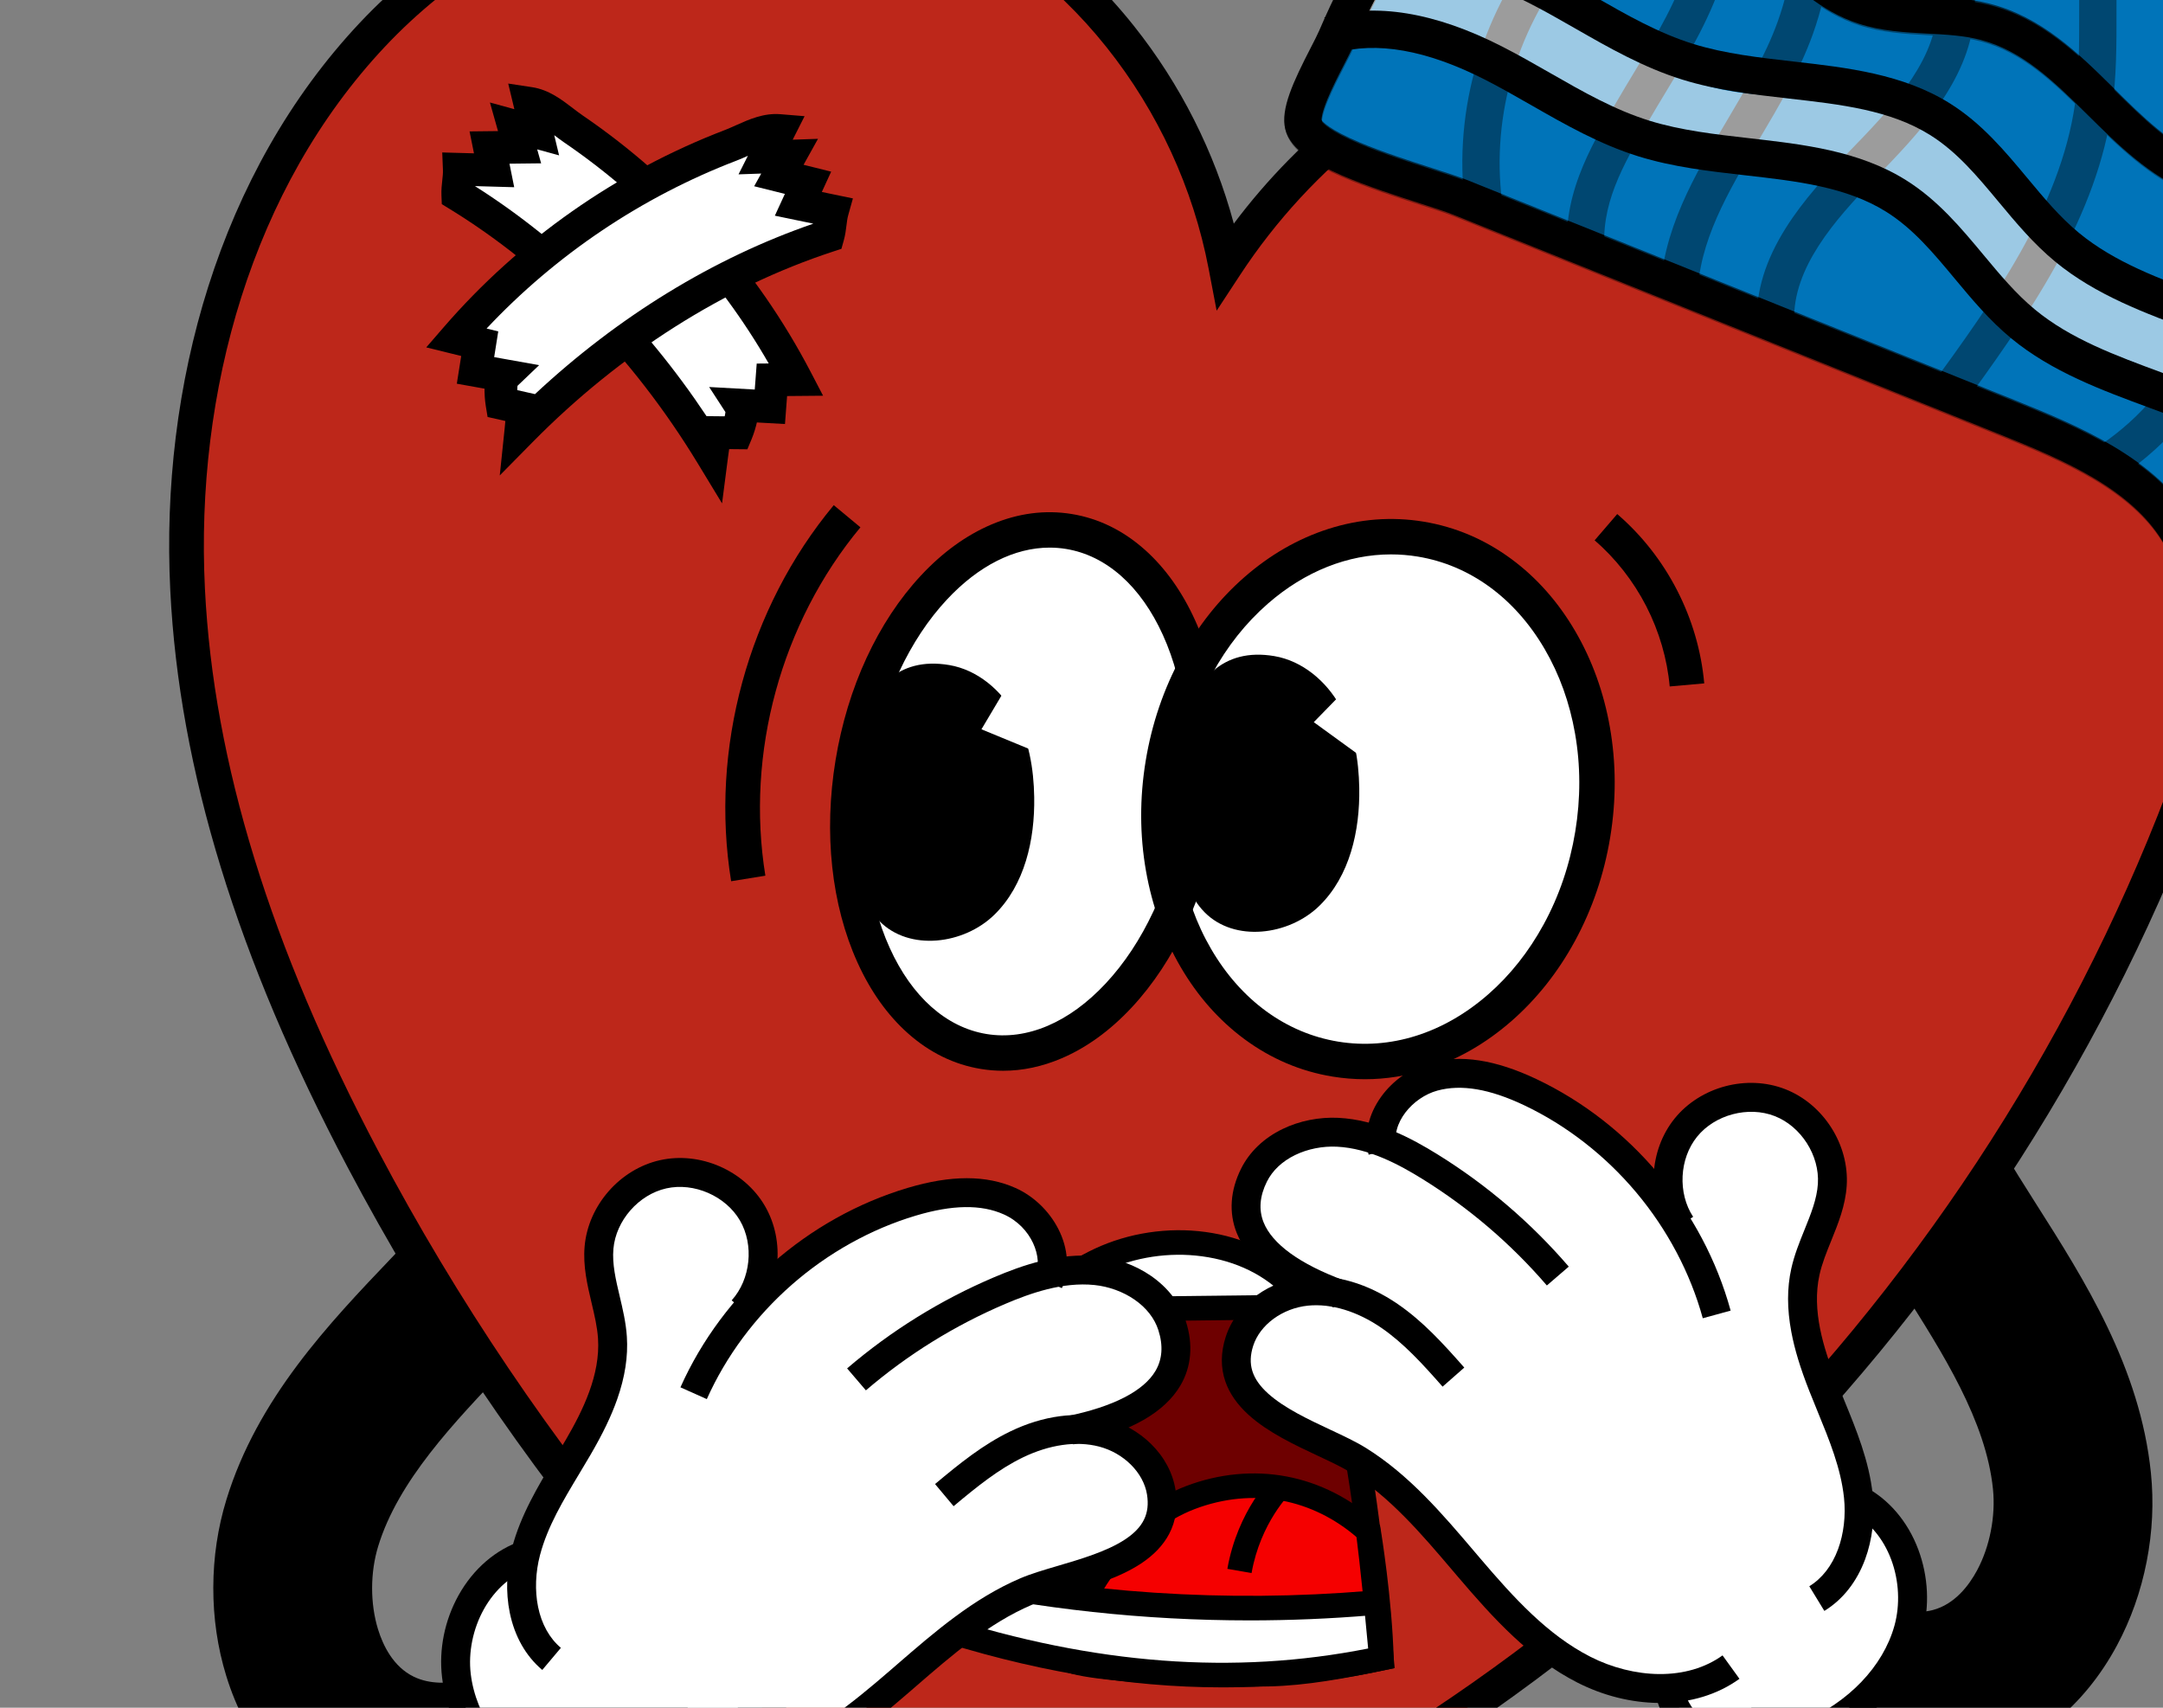 <?xml version="1.0" encoding="UTF-8"?><svg id="Layer_2" xmlns="http://www.w3.org/2000/svg" xmlns:xlink="http://www.w3.org/1999/xlink" viewBox="0 0 3817.67 3013.95"><rect x="0" y="0" width="3817.67" height="3013.95" fill="#808080" stroke="none"/><defs><style>.cls-1{fill:none;}.cls-2{fill:#bd271a;}.cls-3{fill:#6e0000;}.cls-4{fill:#f50000;}.cls-5{fill:#fff;}.cls-6{fill:#0074b9;}.cls-7{opacity:.39;}.cls-8{clip-path:url(#clippath);}</style><clipPath id="clippath"><rect class="cls-1" width="3817.67" height="3013.95"/></clipPath></defs><g id="Layer_1-2"><g class="cls-8"><path d="M3385.1,3125.09c-55.32,0-111.72-11.62-166.77-34.66-74.72-31.27-143.07-81.71-197.66-145.87-96.1-112.95-142.58-247.91-183.59-366.98-25.2-73.17,13.69-152.91,86.85-178.11,73.17-25.2,152.91,13.69,178.11,86.85,34.54,100.29,70.26,204,132.07,276.64,25.8,30.32,58.62,54.81,92.41,68.95,21.3,8.92,53.27,17.84,84.57,9.71,39.1-10.15,64.22-43.71,78.4-70.07,22.51-41.83,33-95.57,28.06-143.74-12.3-119.94-88.11-239.12-161.42-354.39-44.7-70.28-87.78-139.64-123.41-215.36-43.95-93.39-68.49-180.53-75.04-266.39-5.88-77.16,51.9-144.48,129.06-150.36,77.15-5.88,144.48,51.9,150.36,129.06,3.91,51.28,19.99,106.35,49.17,168.37,28.64,60.86,66.63,121.9,106.3,184.28,86.56,136.09,184.67,290.35,203.73,476.19,5.3,51.65,2.8,104.37-7.43,156.69-10.31,52.76-28.02,102.7-52.62,148.43-57.43,106.73-147.9,180.78-254.75,208.53-31.42,8.16-63.73,12.22-96.42,12.22Z"/><path d="M780.59,3250.07c-60.74,0-119.02-12.91-171.87-38.4-99.43-47.96-173.81-138.17-209.43-254.01-15.26-49.63-22.94-102.06-22.81-155.82.12-53.31,7.9-105.51,23.13-155.15,54.77-178.6,180.96-310.88,292.29-427.59,51.03-53.49,100.14-106,140.05-160.14,40.66-55.17,67.13-106.07,80.92-155.62,20.75-74.55,98-118.17,172.55-97.42,74.55,20.75,118.17,98,97.42,172.55-23.09,82.96-64.08,163.67-125.32,246.76-49.65,67.36-105.37,127.04-162.86,187.31-94.29,98.84-191.79,201.05-227.14,316.32-14.2,46.3-14.34,101.04-.38,146.45,8.8,28.62,26.92,66.41,63.31,83.96,29.12,14.05,62.21,11.5,84.84,6.89,35.89-7.31,72.84-24.97,104.04-49.71,74.73-59.26,129.9-154.07,183.25-245.75,38.92-66.88,124.7-89.55,191.58-50.63,66.88,38.92,89.55,124.7,50.63,191.58-63.34,108.85-135.14,232.22-251.34,324.37-66,52.34-142.84,88.55-222.21,104.73-30.58,6.23-60.92,9.33-90.67,9.33Z"/><path class="cls-2" d="M2163.23,468.37c-56.03-293.41-260.13-561.71-540.16-665.68-331.25-122.99-724.24,1.47-966.2,258.97-241.96,257.5-343.33,625.92-325.76,978.83,17.58,352.91,144.33,692.58,309.34,1005.02,280.73,531.54,677.04,1001.66,1153.44,1368.25,940.09-317.44,1705.75-1078.23,2059.19-2005.39,119.59-313.7,188.29-678.98,31.35-975.77-100.11-189.31-283.43-326.58-485.24-398.25-454.43-161.39-971.38,30.86-1235.97,434.02Z"/><path d="M1788.2,3447.98l-12.96-9.97c-238.82-183.77-459.14-394.66-654.83-626.79-195.69-232.14-366.28-484.95-507.01-751.41-194.77-368.78-297.11-701.7-312.85-1017.79-4.52-90.68-1.27-181.81,9.65-270.86,11.19-91.29,30.47-180.49,57.3-265.1,27.83-87.77,63.93-171.06,107.31-247.54,45.36-79.98,99.11-153.26,159.77-217.8,61.96-65.94,133.6-123.68,212.94-171.63,78.91-47.69,163.25-84.38,250.67-109.04,89.48-25.24,179.9-37.21,268.76-35.58,93.09,1.71,182.85,18.38,266.78,49.54,140.36,52.12,267.39,145.97,367.36,271.42,82.21,103.17,142.54,222.75,176.57,349.2,59.2-78.89,128.81-149.66,207.63-210.99,95.28-74.15,201.08-132.28,314.45-172.79,114.31-40.84,232.54-62.39,351.42-64.05,123.18-1.72,243.72,18.04,358.29,58.73,107.22,38.08,204.67,91.9,289.64,159.96,90.61,72.58,162.07,157.64,212.4,252.82,135.64,256.5,125.61,593.27-29.81,1000.97-88.35,231.75-203.31,455.75-341.69,665.78-137.16,208.16-297,402.13-475.09,576.52-179.19,175.47-376.41,330.67-586.18,461.28-214.1,133.32-441.22,240.94-675.03,319.9l-15.49,5.23ZM1350.91-214.48c-78.07,0-157.42,11.23-236.11,33.43-82.14,23.17-161.42,57.66-235.63,102.52-74.57,45.06-141.85,99.29-199.99,161.16-57.32,61-108.17,130.34-151.13,206.09-41.28,72.78-75.66,152.13-102.2,235.84-25.69,81.02-44.16,166.5-54.89,254.05-10.49,85.58-13.61,173.18-9.27,260.37,15.29,306.97,115.33,631.54,305.84,992.25,138.69,262.6,306.81,511.75,499.68,740.55,189.33,224.59,402.03,428.98,632.4,607.72,223.89-76.94,441.41-180.71,646.78-308.59,206-128.27,399.69-280.7,575.71-453.06,174.98-171.35,332.04-361.93,466.8-566.46,135.94-206.31,248.85-426.32,335.61-653.91,148.86-390.51,159.93-710.33,32.89-950.57-46.4-87.74-112.53-166.35-196.56-233.66-78.51-62.88-172.52-114.77-271.87-150.06-107.7-38.25-221.07-56.82-336.96-55.2-112.13,1.57-223.72,21.92-331.68,60.49-107.24,38.31-207.32,93.31-297.46,163.45-92.03,71.61-170.77,156.82-234.05,253.24l-41.46,63.17-14.17-74.22c-27.06-141.73-89.29-276.78-179.95-390.55-93.03-116.74-210.87-203.94-340.8-252.18-77.45-28.76-160.42-44.14-246.6-45.72-4.96-.09-9.94-.14-14.91-.14Z"/><path class="cls-6" d="M2426.94-106.12c101.99-161.15,258.4-285.39,411.88-406.45,86.52-68.24,176.55-138.28,285.59-167.73,87.06-23.51,179.64-19.26,270.19-14.8,120.07,5.91,241.66,12.07,356.28,45.75,104.66,30.76,200.68,83.85,285.79,148.18,72.35,54.68,139.71,121.3,165.14,204.59,28.79,94.27-.01,194.09-13.69,291.25-15.59,110.83-11.08,224.07,13.29,333.53,17.13,76.95,44.03,152.29,52.27,230.49,16.48,156.34-47.12,318.33-168.12,428.24-39.61,35.98-95.07,68.3-147.56,51.75-55.29-17.44-76.17-77.61-105.71-124.33-63.34-100.21-185.76-152.38-300.67-198.57-214.6-86.25-429.19-172.51-643.79-258.76-107.3-43.13-214.6-86.25-321.89-129.38-56.6-22.75-262.86-74.38-275.91-127.87-8.49-34.8,43.93-119.86,58.16-153.01,22.54-52.52,47.87-104.07,78.75-152.87Z"/><path class="cls-5" d="M2435.94-62.28c103.61-31.51,216.1,12.44,307.46,67.64,91.36,55.2,177.15,123.87,282.61,149.55,132.78,32.33,287.4-5.94,401.21,65.27,62.73,39.25,99.49,104.52,148.74,157.81,114.65,124.06,291.13,178.43,449.51,249.98,58.86,26.59,118.77,58.43,152.88,110.27,34.11,51.83,32.07,128.83-20.85,164.59-41.89,28.3-102.09,22.18-146.86-2.02-44.77-24.2-77.59-63.21-109.25-101.26-44.11-53.01-88.23-106.02-132.34-159.03-181.96-68.35-390.72-116.17-569.55-191.29-226.97-95.33-453.95-190.66-680.92-285.99-35.32-14.84-72.35-30.94-94.66-60.36-32.34-42.63-41.37-148.92,12.03-165.16Z"/><path class="cls-6" d="M2346.98,66.78c103.61-31.51,216.1,12.44,307.46,67.64,91.36,55.2,177.15,123.87,282.61,149.55,132.78,32.33,287.4-5.94,401.21,65.27,62.73,39.25,99.49,104.52,148.74,157.81,114.65,124.06,291.13,178.43,449.51,249.98,58.86,26.59,118.77,58.43,152.88,110.27,34.11,51.83,32.07,128.83-20.85,164.59-41.89,28.3-102.09,22.18-146.86-2.02-44.77-24.2-77.59-63.21-109.25-101.26-44.11-53.01-88.23-106.02-132.34-159.03-181.96-68.35-390.72-116.17-569.55-191.29-226.97-95.33-453.95-190.66-680.92-285.99-35.32-14.84-72.35-30.94-94.66-60.36-32.34-42.63-41.37-148.92,12.03-165.16Z"/><path d="M3977.62,1096.33c-13.41,0-26.49-1.97-39.12-5.95-55.77-17.59-82.52-65.59-106.11-107.95-5.96-10.71-11.6-20.82-17.52-30.19-25.66-40.59-64.89-76.18-119.95-108.81-50.43-29.88-106.9-53.38-165.17-76.8l-965.68-388.14c-12.06-4.85-32.93-11.58-57.1-19.37-42.1-13.58-94.49-30.47-138.54-49.57-25.43-11.03-45.16-21.5-60.31-32.01-22.32-15.49-35.3-31.74-39.67-49.66-8.62-35.34,14.17-83.76,44.85-143.38,6.16-11.98,11.98-23.29,15.04-30.41,26.19-61.04,52.75-112.56,81.19-157.49,47.31-74.76,110.11-148.26,191.98-224.72,73.55-68.68,155.25-133.12,227.33-189.97,84.36-66.53,179.97-141.94,297.39-173.66,93.02-25.13,192.56-20.23,280.39-15.9,120.38,5.93,244.86,12.05,363.94,47.05,101.24,29.75,200.95,81.4,296.36,153.5,43.31,32.73,77.76,64.27,105.31,96.4,34.37,40.09,58.42,82.09,71.47,124.83,25.15,82.35,10.84,165.64-3,246.19-3.36,19.55-6.83,39.76-9.57,59.26-15.11,107.42-10.8,215.69,12.82,321.79,5.74,25.8,12.82,52.18,19.67,77.7,13.54,50.46,27.53,102.63,33.21,156.49,8.64,81.94-3.33,167.36-34.6,247.01-31.19,79.45-81.03,151.73-144.13,209.04-46.86,42.56-95.47,64.72-140.47,64.72ZM2332.43,211.79c2.06,3.04,13.89,17.04,68.1,39.87,40,16.85,88.04,32.34,126.65,44.79,25.35,8.17,47.24,15.24,61.45,20.94l965.68,388.14c60.73,24.41,119.75,48.99,174.18,81.25,64.23,38.06,110.69,80.68,142.04,130.27,6.9,10.92,13.25,22.31,19.38,33.33,20.17,36.21,37.6,67.49,68.39,77.2,44.41,14,95.58-26.61,115.52-44.72,55.64-50.54,99.6-114.29,127.11-184.37,27.43-69.86,37.94-144.57,30.41-216.05-5.13-48.7-17.85-96.13-31.32-146.33-7.03-26.19-14.29-53.27-20.34-80.45-25.35-113.84-29.97-230.01-13.75-345.27,2.88-20.49,6.44-41.2,9.88-61.23,13.11-76.33,25.5-148.42,4.92-215.81-10.53-34.48-29.66-67.59-58.49-101.21-24.44-28.51-55.52-56.88-95.02-86.73-89.04-67.29-181.64-115.36-275.22-142.86-111.57-32.79-232.08-38.72-348.61-44.46-87.01-4.28-176.99-8.71-259.98,13.7-104.41,28.2-194.39,99.18-273.79,161.79-71.07,56.06-151.63,119.59-223.17,186.4-77.71,72.57-137.01,141.85-181.29,211.81l-27.82-17.61,27.82,17.61c-26.92,42.54-51.17,89.64-76.32,148.24-3.96,9.24-10.01,20.98-17,34.57-9.77,18.99-20.85,40.51-29.01,60.46-9.82,24-10.46,34.04-10.41,36.71ZM2332.48,212.55s0,0,0,0c0,0,0,0,0,0ZM2332.06,211.19s0,0,0,0c0,0,0,0,0,0Z"/><path d="M4296.4,609.09l-65.54-6.26c3.57-37.38-5.96-77.3-26.84-112.42-21.13-35.54-53.04-64.77-89.86-82.3-36.61-17.43-78.07-25.36-121.97-33.75-41.5-7.93-84.41-16.13-125.03-33.14-73.64-30.83-129.06-85.61-182.65-138.59-58.93-58.26-114.59-113.28-189.5-132.46-29.05-7.44-60.09-9.11-92.96-10.88-40.14-2.16-81.64-4.4-122.07-17.68-66.2-21.75-114.1-67.33-160.41-111.41-19.17-18.24-37.28-35.48-56.58-51.07-67.73-54.71-157.71-89.1-253.37-96.83-95.75-7.74-190.93,11.74-267.99,54.85l-32.14-57.46c88.33-49.42,196.81-71.8,305.44-63.02,108.73,8.79,211.52,48.29,289.44,111.24,21.38,17.27,41.31,36.24,60.59,54.59,42.92,40.85,83.46,79.43,135.57,96.55,32.14,10.56,67.56,12.47,105.07,14.49,34.61,1.87,70.41,3.8,105.75,12.84,92.19,23.6,156.89,87.56,219.46,149.42,51.39,50.8,99.92,98.78,161.79,124.68,34.29,14.36,72.02,21.57,111.96,29.2,46.05,8.8,93.67,17.9,137.92,38.97,100.7,47.96,164,155.06,153.93,260.44Z"/><g class="cls-7"><path class="cls-6" d="M2427.7-103.3c101.99-161.15,258.4-285.39,411.88-406.45,86.52-68.24,176.55-138.28,285.59-167.73,87.06-23.51,179.64-19.26,270.19-14.8,120.07,5.91,241.66,12.07,356.28,45.75,104.66,30.76,200.68,83.85,285.79,148.18,72.35,54.68,139.71,121.3,165.14,204.59,28.79,94.27-.01,194.09-13.69,291.25-15.59,110.83-11.08,224.07,13.29,333.53,17.13,76.95,44.03,152.29,52.27,230.49,16.48,156.34-47.12,318.33-168.12,428.24-39.61,35.98-95.07,68.3-147.56,51.75-55.29-17.44-76.17-77.61-105.71-124.33-63.34-100.21-185.76-152.38-300.67-198.57-214.6-86.25-429.19-172.51-643.79-258.76-107.3-43.13-214.6-86.25-321.89-129.38-56.6-22.75-262.86-74.38-275.91-127.87-8.49-34.8,43.93-119.86,58.16-153.01,22.54-52.52,47.87-104.07,78.75-152.87Z"/><path d="M3978.38,1099.15c-13.41,0-26.49-1.97-39.12-5.95-55.77-17.59-82.52-65.59-106.11-107.95-5.96-10.71-11.6-20.82-17.52-30.19-25.66-40.59-64.89-76.18-119.95-108.81-50.43-29.88-106.9-53.38-165.17-76.8l-965.68-388.14c-12.06-4.85-32.93-11.58-57.1-19.37-42.1-13.58-94.49-30.47-138.54-49.57-25.43-11.03-45.16-21.5-60.31-32.01-22.32-15.49-35.3-31.74-39.67-49.66-8.62-35.34,14.17-83.76,44.85-143.38,6.16-11.98,11.98-23.29,15.04-30.41,26.19-61.04,52.75-112.56,81.19-157.49,47.31-74.76,110.11-148.26,191.98-224.72,73.55-68.68,155.25-133.12,227.33-189.97,84.36-66.53,179.97-141.94,297.39-173.66,93.02-25.13,192.56-20.23,280.39-15.9,120.38,5.93,244.86,12.05,363.94,47.05,101.24,29.75,200.95,81.4,296.36,153.5,43.31,32.73,77.76,64.27,105.31,96.4,34.37,40.09,58.42,82.09,71.47,124.83,25.15,82.35,10.84,165.64-3,246.19-3.36,19.55-6.83,39.76-9.57,59.26-15.11,107.42-10.8,215.69,12.82,321.79,5.74,25.8,12.82,52.18,19.67,77.7,13.54,50.46,27.53,102.63,33.21,156.49,8.64,81.94-3.33,167.36-34.6,247.01-31.19,79.45-81.03,151.73-144.13,209.04-46.86,42.56-95.48,64.72-140.47,64.72ZM2333.19,214.61c2.06,3.04,13.89,17.04,68.1,39.87,40,16.85,88.04,32.34,126.65,44.79,25.35,8.17,47.25,15.24,61.45,20.94l965.68,388.14c60.73,24.41,119.75,48.99,174.18,81.25,64.23,38.06,110.69,80.68,142.04,130.27,6.9,10.92,13.25,22.31,19.38,33.33,20.17,36.21,37.6,67.49,68.39,77.2,44.42,14,95.58-26.61,115.52-44.72,55.64-50.54,99.6-114.29,127.11-184.37,27.43-69.86,37.94-144.57,30.41-216.05-5.13-48.7-17.85-96.13-31.32-146.33-7.03-26.19-14.29-53.27-20.34-80.45-25.35-113.84-29.97-230.01-13.75-345.27,2.88-20.49,6.44-41.2,9.88-61.23,13.11-76.33,25.5-148.42,4.92-215.81-10.53-34.48-29.66-67.59-58.49-101.21-24.44-28.51-55.52-56.88-95.02-86.73-89.04-67.29-181.64-115.36-275.22-142.86-111.57-32.79-232.08-38.72-348.61-44.46-87.01-4.28-176.99-8.71-259.98,13.7-104.41,28.2-194.39,99.18-273.79,161.79-71.07,56.06-151.63,119.59-223.17,186.4-77.71,72.57-137.01,141.85-181.29,211.81l-27.82-17.61,27.82,17.61c-26.92,42.54-51.17,89.64-76.32,148.24-3.96,9.24-10.01,20.98-17,34.57-9.77,18.99-20.85,40.51-29.01,60.46-9.82,24-10.46,34.04-10.41,36.71ZM2333.24,215.38s0,0,0,0c0,0,0,0,0,0ZM2332.82,214.01s0,0,0,0c0,0,0,0,0,0Z"/><path d="M4297.16,611.91l-65.54-6.26c3.57-37.38-5.96-77.3-26.84-112.42-21.13-35.54-53.04-64.77-89.86-82.3-36.61-17.43-78.07-25.36-121.97-33.75-41.5-7.93-84.41-16.13-125.03-33.14-73.64-30.83-129.06-85.61-182.65-138.59-58.93-58.26-114.59-113.28-189.5-132.46-29.05-7.44-60.09-9.11-92.96-10.88-40.14-2.16-81.64-4.4-122.07-17.68-66.2-21.75-114.1-67.33-160.41-111.41-19.17-18.24-37.28-35.48-56.58-51.07-67.73-54.71-157.71-89.1-253.37-96.83-95.76-7.74-190.93,11.74-267.99,54.85l-32.14-57.46c88.33-49.42,196.81-71.8,305.44-63.02,108.73,8.79,211.52,48.29,289.44,111.24,21.38,17.27,41.31,36.24,60.59,54.59,42.92,40.85,83.46,79.43,135.57,96.55,32.14,10.56,67.56,12.47,105.07,14.49,34.61,1.87,70.41,3.8,105.75,12.84,92.19,23.6,156.89,87.56,219.46,149.42,51.39,50.8,99.92,98.78,161.79,124.68,34.29,14.36,72.02,21.57,111.96,29.2,46.05,8.8,93.67,17.9,137.92,38.97,100.7,47.96,164,155.06,153.93,260.44Z"/><path d="M3100.85,567.77c-1.45-54.24,15.19-108.24,50.85-165.09,30.81-49.12,72.36-94.28,108.93-131.97l.56-.57c73.35-75.6,149.19-153.77,157.72-246.48,1.7-18.47.94-38.27.13-59.23-2.03-52.68-4.33-112.38,36.62-159.76,25.66-29.69,60.1-44.54,93.42-58.9,22.97-9.9,44.67-19.26,60.95-32.57,31.06-25.39,44.34-67.11,53.24-104.56,1.79-7.53,3.53-15.36,5.21-22.94,8.86-39.85,18.03-81.07,41.5-118.99,32.4-52.34,74.19-69.26,125.45-85.93l20.36,62.61c-49.85,16.21-70.91,27.4-89.83,57.97-17.6,28.44-25.19,62.53-33.21,98.63-1.74,7.8-3.53,15.87-5.43,23.86-7.05,29.67-14.85,52.95-24.54,73.26-13.33,27.92-30.04,49.85-51.08,67.06-23.43,19.15-50.44,30.8-76.56,42.06-27.71,11.95-53.89,23.23-69.67,41.49-23.97,27.74-22.43,67.79-20.64,114.17.85,22.15,1.74,45.05-.36,67.8-10.66,115.85-98.52,206.4-176.03,286.29l-.56.57c-69.63,71.76-143.7,156.14-141.21,249.46l-65.82,1.75Z"/><path d="M2587.88,378.21c-12.89-83.28-7.63-171.42,15.22-254.87,22.82-83.33,63.43-162.94,117.45-230.22,12.55-15.63,25.87-30.75,38.75-45.37,28.18-31.99,54.79-62.21,73.01-96.36,20.92-39.21,30.52-83.17,40.68-129.7,5.54-25.36,11.26-51.59,19.02-77.4,24.58-81.78,58.66-126.28,116.93-184.45l46.52,46.59c-59.03,58.93-81.55,94.1-100.39,156.8-7.03,23.39-12.24,47.24-17.75,72.5-10.67,48.87-21.7,99.39-46.92,146.65-21.83,40.92-52.26,75.47-81.69,108.89-12.96,14.71-25.2,28.61-36.81,43.08-48.42,60.31-84.83,131.68-105.29,206.39-20.42,74.58-25.15,153.22-13.66,227.41l-65.06,10.07Z"/><path d="M2767.05,454.63c-4.94-48.91,1.6-95.25,20.58-145.81,16.76-44.65,41.17-86.84,64.77-127.63,10.46-18.08,21.42-36.22,32.01-53.76,39.93-66.12,77.65-128.58,97.04-197.3,16.22-57.47,18.98-117.19,21.9-180.43.61-13.11,1.23-26.67,1.98-40.05,4.43-78.87,14.22-162.11,55.44-236.51,19.64-35.45,50.45-70.53,91.56-104.25,34.45-28.25,75.85-55.14,119.74-77.76l30.16,58.53c-39.83,20.52-77.22,44.78-108.14,70.14-34.65,28.42-60.13,57.1-75.73,85.25-34.81,62.82-43.3,137.24-47.29,208.3-.73,13.05-1.35,26.44-1.95,39.39-2.96,64.17-6.03,130.52-24.3,195.27-21.81,77.27-63.62,146.5-104.05,213.45-10.44,17.28-21.23,35.15-31.38,52.7-45.89,79.32-85.52,147.83-76.83,233.86l-65.51,6.62Z"/><path d="M2996.1,524.54l-65.83-.99c1.73-114.91,60.78-214.55,117.89-310.92,33.48-56.49,68.1-114.91,89.44-174.37,26.3-73.28,33.89-150.17,41.93-231.57,5.16-52.27,10.5-106.31,21.26-159.36,29.02-143.1,114.4-310.39,266.99-350.74l16.83,63.65c-55.52,14.68-104.15,52.92-144.53,113.64-34.28,51.55-60.83,117.8-74.77,186.54-10.09,49.76-15.26,102.11-20.26,152.74-8.08,81.8-16.43,166.39-45.49,247.34-23.46,65.37-59.71,126.54-94.77,185.69-55.14,93.05-107.23,180.95-108.7,278.34Z"/><path d="M3746.95,838.16l-37.18-54.34c68.99-47.21,124.13-112.55,159.46-188.95,35.18-76.08,48.18-157.68,37.59-235.96-5.69-42.08-17.54-83.15-30.08-126.63-14.89-51.65-30.29-105.05-34.69-160.82-8.68-110.21,25.7-209.19,58.94-304.92,33.44-96.29,65.02-187.24,54.11-286.51l65.45-7.19c12.53,114.04-23,216.36-57.36,315.31-32.45,93.43-63.09,181.68-55.5,278.15,3.87,49.12,17.68,97.03,32.31,147.75,12.64,43.85,25.72,89.19,32.06,136.05,12.28,90.73-2.62,184.93-43.07,272.42-40.31,87.17-103.25,161.74-182.04,215.65Z"/><path d="M3461.6,719.79l-53.26-38.7c106.85-147.06,227.96-313.74,254.2-498.92,7.33-51.72,7.26-103.6,7.2-158.54-.06-51.82-.13-105.4,6.61-158.7,10.37-81.93,36.72-161.34,78.34-236.04,41.52-74.53,95.93-140.21,161.69-195.21l42.24,50.51c-59.56,49.81-108.82,109.28-146.41,176.75-37.5,67.31-61.23,138.72-70.53,212.26-6.22,49.14-6.16,98.3-6.09,150.35.07,54.82.14,111.5-7.85,167.86-12.63,89.15-45.61,180.69-100.83,279.84-50.16,90.08-114,177.94-165.3,248.54Z"/></g><path d="M4107.94,976.05c-4.38-44.85-28.05-87.72-70.36-127.41-37.03-34.74-88.03-66.45-147.47-91.7-30.86-13.11-63.6-25.18-95.26-36.85-85.38-31.48-173.67-64.02-245.09-122.98-38.28-31.6-69.43-69.01-99.55-105.19-37.91-45.54-73.72-88.55-121.23-118.26-70.38-44.01-157.04-53.86-248.79-64.28-62.5-7.1-127.13-14.44-188.25-33.41-68.62-21.29-129.87-56.35-189.1-90.25-26.66-15.26-54.23-31.04-81.68-45.04-103.03-52.58-192.18-68.3-264.98-46.74l-18.7-63.13c89.52-26.52,195.04-9.29,313.6,51.22,28.85,14.72,57.12,30.9,84.46,46.55,58.73,33.61,114.2,65.36,175.91,84.51,55.2,17.13,116.7,24.11,176.17,30.87,95,10.79,193.24,21.95,276.27,73.88,56.46,35.31,97.36,84.44,136.92,131.96,29.48,35.41,57.32,68.85,90.86,96.54,62.79,51.83,142.04,81.05,225.95,111.98,32.4,11.94,65.9,24.3,98.23,38.03,66.49,28.24,124.16,64.31,166.77,104.29,54.3,50.94,84.86,107.81,90.84,169.03l-65.53,6.4Z"/><path d="M4185.49,840.64c-4.38-44.85-28.05-87.72-70.36-127.41-37.03-34.74-88.03-66.45-147.47-91.7-30.86-13.11-63.6-25.18-95.26-36.85-85.38-31.48-173.67-64.02-245.09-122.98-38.29-31.6-69.43-69.01-99.55-105.19-37.91-45.54-73.72-88.55-121.23-118.26-70.38-44.01-157.04-53.86-248.79-64.28-62.5-7.1-127.13-14.44-188.25-33.41-68.62-21.29-129.87-56.35-189.1-90.25-26.66-15.26-54.23-31.04-81.68-45.05-103.03-52.58-192.18-68.3-264.98-46.74l-18.7-63.13c89.52-26.52,195.03-9.29,313.6,51.22,28.85,14.72,57.12,30.9,84.46,46.55,58.73,33.61,114.2,65.36,175.91,84.51,55.2,17.13,116.7,24.11,176.17,30.87,95,10.79,193.24,21.95,276.27,73.88,56.45,35.31,97.36,84.44,136.92,131.96,29.48,35.41,57.32,68.85,90.86,96.54,62.79,51.83,142.04,81.05,225.95,111.98,32.4,11.94,65.9,24.3,98.23,38.03,66.49,28.24,124.16,64.31,166.77,104.29,54.3,50.94,84.86,107.81,90.84,169.03l-65.53,6.4Z"/><path class="cls-5" d="M1012.29,227.72c164.56,112.24,300.86,265.6,393.01,442.2-14.28.13-28.62.28-42.9.41-1.2,15.86-2.4,31.73-3.6,47.59-17.31-.96-34.62-1.92-51.93-2.89,8.19,12.62-6.94,48.84-6.94,48.84l-38.07-.38c-1.72,13.27-3.82,26.22-5.54,39.49-111.98-184.35-264.36-346.64-448.31-459.27-.62-15.56,3.25-29.35,2.63-44.91,20.47.58,40.93,1.15,61.4,1.73-2.69-13.37-5.39-26.74-8.08-40.11,17.68-.2,35.36-.4,53.04-.6-3.53-12.52-7.06-25.04-10.6-37.55,13.63,3.73,27.25,7.46,40.88,11.19-4.07-16.98-8.13-33.97-12.2-50.95,29.21,4.45,52.78,28.58,77.18,45.23Z"/><path d="M1274.41,888.4l-42.77-70.41c-114.53-188.55-266.23-344.03-438.7-449.63l-13.17-8.06-.62-15.43c-.4-9.95.59-18.9,1.47-26.79.74-6.72,1.39-12.52,1.16-18.12l-1.23-30.9,56.01,1.57-7.8-38.7,50.21-.57-14.24-50.46,43.11,11.8-10.83-45.22,42.45,6.46c29.16,4.44,51.89,21.86,71.95,37.23,5.99,4.59,11.66,8.93,17.17,12.69h0c168.73,115.09,307.86,271.63,402.34,452.71l21.83,41.85-47.2.42c-5.44.05-10.89.1-16.34.15l-3.73,49.37-49.63-2.76c-.41,1.91-.88,3.86-1.4,5.86-3.18,12.27-7.38,22.45-7.85,23.57l-7.5,17.95-32.16-.32c-.67,4.67-1.34,9.4-1.95,14.06l-10.58,81.7ZM1246.98,734.45l32.06.32c.7-2.95,1.17-5.57,1.33-7.49l-28.73-44.25,80.48,4.47,3.46-45.83,21.19-.19c-89.04-154.98-212.99-289.1-360.77-389.89-6.12-4.18-12.03-8.65-17.77-13.04l8.54,35.65-38.65-10.58,6.96,24.65-55.88.64,8.36,41.52-69.32-1.95c157.46,99.63,297.61,238.94,408.75,405.96ZM1280.39,725.31h0s0,0,0,0Z"/><path class="cls-5" d="M1289.38,256.59c-186,71.3-353.97,189.12-484.33,339.74,13.87,3.41,27.79,6.87,41.65,10.28-2.49,15.71-4.98,31.43-7.47,47.14,17.07,3.05,34.13,6.1,51.2,9.16-10.88,10.4-4.51,49.13-4.51,49.13l37.13,8.4c-1.39,13.31-2.33,26.39-3.71,39.71,151.45-153.58,337.12-276.4,542.07-343.61,4.19-15,3.6-29.31,7.79-44.31-20.05-4.16-40.1-8.31-60.15-12.47,5.7-12.39,11.4-24.78,17.1-37.17-17.16-4.27-34.32-8.54-51.48-12.81,6.32-11.37,12.64-22.73,18.97-34.1-14.12.49-28.24.98-42.36,1.47,7.87-15.59,15.74-31.18,23.61-46.77-29.44-2.4-57.94,15.65-85.53,26.22Z"/><path d="M882.08,839.09l8.53-81.94c.49-4.67.93-9.43,1.35-14.13l-31.37-7.1-3.16-19.2c-.2-1.2-1.94-12.07-2.21-24.74-.04-2.07-.05-4.08,0-6.03l-48.93-8.75,7.75-48.9c-5.29-1.31-10.58-2.61-15.87-3.92l-45.83-11.28,30.89-35.69c133.67-154.43,305.12-274.7,495.84-347.81l10.34,26.98-10.34-26.98c6.23-2.39,12.74-5.31,19.63-8.4,23.06-10.33,49.19-22.05,78.59-19.65l42.79,3.49-20.96,41.51,44.66-1.55-25.48,45.82,48.72,12.13-16.5,35.86,54.86,11.37-8.32,29.79c-1.51,5.41-2.22,11.2-3.04,17.9-.97,7.88-2.06,16.81-4.74,26.41l-4.15,14.87-14.67,4.81c-192.16,63.01-375.6,179.35-530.5,336.44l-57.84,58.66ZM912.97,688.53l31.27,7.07c146.64-136.92,315.11-240.19,491.29-300.85l-67.91-14.08,17.7-38.47-54.23-13.5,12.45-22.38-40.05,1.39,16.52-32.73c-6.59,2.95-13.37,5.94-20.29,8.59h0c-167.02,64.03-318.55,165.98-440.9,296.26l20.58,5.06-7.19,45.39,79.34,14.19-38.15,36.44c-.29,1.91-.44,4.56-.43,7.6Z"/><path class="cls-3" d="M1647.42,2860.19c8.02-124.32,19.62-250.24,63.19-366.95,43.57-116.71,123.19-224.82,236.04-277.59,112.85-52.77,260.69-38.73,345.52,52.52,53.74,57.81,76.86,137.21,93.35,214.4,30.67,143.56,44.4,290.13,58.07,436.29-270.35,57.77-533.44,27.38-796.17-58.66Z"/><path class="cls-4" d="M1891.32,2919.7c12.24-117.69,94.93-225.29,205.51-267.4,110.58-42.11,243.9-16.78,331.32,62.96-21.72,72.77-16.55,148.13,5.83,220.69-64.83,13.33-133.51,19.81-199.68,21.23-94.09,2.01-187.96-8.1-281.53-18.2-21.26-2.3-41.63-11.25-61.46-19.27Z"/><path d="M2190.94,2976.86c-79.48,0-158.36-4.18-235.14-12.47-27.05-2.92-60.85-7.39-82.31-16.08l-15.11-6.12,1.69-16.21c6.33-60.84,33.74-125.44,77.2-181.9,43.43-56.42,98.84-99.49,156.04-121.28,58.02-22.1,119.46-27.96,177.66-16.95,58.25,11.02,113.28,38.95,159.13,80.76l5.55,5.06,1.23,7.41c.81,4.91,19.95,121.37,22.97,227l.52,18.19-17.82,3.66c-68.84,14.15-136.16,26.97-202.96,28.4-16.22.35-32.44.52-48.62.52ZM1905.66,2912.9c19.66,4.6,44.93,7.33,54.79,8.39,90.58,9.78,184.17,13.72,278.19,11.71,57.49-1.23,116.65-11.64,177.18-23.86-3.76-82.73-16.56-169.83-20.54-195.47-38.74-33.64-84.36-56.14-132.39-65.23-50.33-9.52-103.64-4.38-154.17,14.86-49.81,18.97-98.5,57.04-137.11,107.21-34.38,44.68-57.42,94.6-65.95,142.39Z"/><path class="cls-5" d="M1662.39,2779.11c251.62,57.6,512.62,74.06,769.48,48.51,4.18,34.95,4.41,68.37,8.59,103.32-61.07,4.65-120.67-3.51-181.74,1.14-66.29,5.05-132.75,10.1-199.19,7.68-140.48-5.12-277.36-43.45-412.68-81.52,3.18-22.55,12.36-56.59,15.54-79.13Z"/><path class="cls-5" d="M1835.99,2308.08c158.19-.56,316.38-1.12,474.56-1.68-59.34-70.65-144.6-114.19-236.85-112.33-92.24,1.86-181.28,41.02-237.72,114Z"/><path d="M2156.78,2978.01c-166.76,0-339.31-29.69-521.53-89.36l-15.96-5.23,1.08-16.76c7.9-122.53,19.4-252.28,64.52-373.14,23.75-63.62,55.91-120.45,95.57-168.92,43.84-53.57,94.84-94.19,151.59-120.73,59.88-28,129.25-38.51,195.35-29.59,33.82,4.56,65.75,14.02,94.88,28.11,30.87,14.93,57.9,34.74,80.34,58.88,26.54,28.55,47.77,63.45,64.92,106.7,16.45,41.5,26.68,84.82,33.75,117.93,30.98,144.99,44.95,294.35,58.46,438.8l1.79,19.19-18.84,4.03c-93.83,20.05-188.9,30.1-285.91,30.1ZM1664.73,2852.62c267.4,85.2,513.17,103.81,750.04,56.78-12.86-137.17-26.8-278.35-55.88-414.46-15.77-73.83-37.35-149.66-88.03-204.17-37.14-39.95-88.75-65.38-149.27-73.54-57.96-7.82-118.75,1.38-171.19,25.9-50.82,23.76-96.71,60.41-136.41,108.91-36.13,44.15-66.73,98.31-88.51,156.63-41.04,109.93-53.06,229.66-60.76,343.94Z"/><path d="M2204.94,2859.82c-184.8,0-369.09-19.9-550.23-59.51l9.26-42.34c246.94,54.01,499.87,70.74,751.77,49.73l3.6,43.2c-71.43,5.96-142.97,8.93-214.41,8.93Z"/><rect x="1817.69" y="2287.65" width="502.31" height="43.35" transform="translate(-26.45 23.97) rotate(-.66)"/><path d="M2209,2776.3l-42.7-7.48c18.18-103.75,78.99-162.78,81.57-165.25l14.97,15.68,15.01,15.62c-.53.51-53.24,52.31-68.85,141.42Z"/><path class="cls-5" d="M2945.52,2976.33c60.59,171.69,288.92,88.52,374.19-12.59,38.95-46.19,57.6-108.91,50.22-168.88-7.39-59.97-40.7-116.29-89.7-151.64,4-110.21-96.91-199.86-102.37-310.01-2.56-51.63,15.44-101.7,29.34-151.48,13.9-49.78,23.67-103.97,5.3-152.28-25.41-66.85-108.17-105.46-175.72-82.01-67.56,23.46-108.57,105.05-87.09,173.26-61.15-81.89-248.63-208.07-348.29-230.74-99.65-22.67-115.32,60.9-205.88,108.28-73.91-17.75-157.03,24.47-193.12,91.37-17.39,32.24.39,75.27,47.16,118.89,6.22,5.8,35.94,56.71,31.35,63.88-17.07,26.66-86.73,63.86-93.27,94.84-14.57,69.03-30.49,70.24,24.86,113.99,55.35,43.75,122.5,69.63,182.15,107.32,161.32,101.93,260.1,284.63,425.19,380.32,39.65,22.98,94.69,38.59,127.54,6.63"/><path d="M3219.96,2843.09l-26.56-43.53c22.46-13.7,40-36.29,50.73-65.31,10.12-27.36,13.85-59.71,10.5-91.08-5.54-51.96-25.61-100.91-46.86-152.74-4.83-11.77-9.82-23.94-14.56-36.02-15.78-40.13-25.8-73.1-31.54-103.77-7.64-40.82-7.66-77.36-.06-111.69,5.35-24.16,14.46-46.66,23.26-68.42,11.29-27.9,21.96-54.24,23.69-81.21,3.21-49.94-29.52-101.32-76.13-119.53-46.61-18.21-105.5-2.62-137,36.26-31.5,38.88-34.51,99.73-7.02,141.54l-42.61,28.02c-39.81-60.54-35.6-145.35,10-201.66,45.61-56.31,127.69-78.03,195.18-51.66,67.49,26.37,113.1,97.99,108.46,170.3-2.26,35.19-14.99,66.65-27.31,97.07-8.39,20.73-16.32,40.31-20.74,60.31-13.89,62.77,7,129.14,29.27,185.79,4.61,11.73,9.53,23.72,14.29,35.32,21.67,52.85,44.08,107.5,50.39,166.68,4.16,39.04-.59,79.58-13.38,114.17-14.75,39.9-39.65,71.42-72,91.16Z"/><path d="M2353.97,2307.45c-48.17-17.84-87.18-38.49-115.94-61.36-26.64-21.19-45.26-44.85-55.34-70.32-14.08-35.56-11.4-74.66,7.73-113.06,14.89-29.88,40.26-54.15,73.38-70.18,29.62-14.35,64.53-21.34,98.3-19.68,68.37,3.35,129.42,36.16,174.96,64.38,87.04,53.92,165.02,120.62,231.8,198.23l-38.66,33.26c-63.38-73.66-137.39-136.96-220-188.14-40.33-24.99-93.9-54.02-150.6-56.8-25.38-1.24-51.51,3.96-73.58,14.65-22.88,11.08-40.15,27.34-49.96,47.03-12.68,25.44-14.68,49.52-5.96,71.55,15.23,38.47,64.19,73.96,141.58,102.62l-17.71,47.82Z"/><path d="M2930.24,3005.53c-.8,0-1.59,0-2.39-.01-48.7-.41-98.5-12.88-144-36.08-84.36-43.01-147.8-112.85-210.71-186.69-3.14-3.69-6.28-7.38-9.43-11.08-54.22-63.77-110.28-129.71-180.21-173.14-14.78-9.18-35.29-18.8-57.01-28.98-41.52-19.47-88.59-41.55-122.64-72.38-19.99-18.1-33.81-37.93-41.07-58.93-8.53-24.64-8.32-51.17.61-78.86,9.33-28.91,28.39-54.37,55.12-73.63,24.58-17.71,54.76-29.14,84.99-32.18,52.8-5.31,110.94,11.76,163.71,48.05,43.88,30.18,79.06,68.58,117.24,112.01l-38.29,33.67c-35.9-40.82-68.79-76.8-107.85-103.67-42.84-29.46-88.9-43.43-129.7-39.33-44.95,4.52-84.7,33.6-96.68,70.72-10.47,32.45-2.4,58.46,26.17,84.33,28.39,25.71,71.77,46.06,110.06,64.01,23.11,10.84,44.94,21.07,62.26,31.83,76.71,47.63,135.4,116.67,192.16,183.43,3.13,3.69,6.26,7.37,9.39,11.04,59.43,69.76,119.06,135.58,195.05,174.33,37.94,19.35,81.01,30.19,121.26,30.52,42.94.36,81.68-11.03,112.01-32.94l29.86,41.34c-38.62,27.89-86.95,42.6-139.9,42.6Z"/><path d="M3087.72,3111.86c-17.73,0-34.81-2.15-51.19-6.45-62.58-16.44-110.15-68.05-115.68-125.5l50.76-4.88c2.18,22.7,14.72,39.86,24.85,50.25,14.26,14.63,33.09,25.57,53.02,30.81,46.83,12.3,96.84-2.08,130.56-16.31,82.44-34.8,143.61-98.59,163.64-170.65,10.26-36.9,8.22-79.3-5.59-116.33-14.18-38.05-39.56-68.02-71.44-84.39l23.29-45.36c43.22,22.2,77.29,61.95,95.93,111.94,17.74,47.58,20.2,100.07,6.94,147.8-12.64,45.48-37.44,87.18-73.7,123.95-32.82,33.28-74.05,60.95-119.24,80.02-39.6,16.72-77.14,25.1-112.16,25.1Z"/><path d="M3005.39,2326.57c-21.9-79.81-62.48-156.56-117.35-221.95-54.87-65.39-123.4-118.68-198.2-154.11-60.84-28.82-110.86-37.23-152.91-25.72-43.06,11.79-82.95,57.27-71.88,100.48l-49.4,12.65c-8.75-34.18-.87-70.59,22.21-102.51,20.83-28.82,52.03-50.61,85.6-59.81,54.31-14.87,115.88-5.45,188.21,28.81,166.07,78.67,294.26,231.44,342.89,408.65l-49.18,13.5Z"/><path class="cls-5" d="M1208.16,3120.59c-85.93,160.52-299,43.68-367.96-69.19-31.5-51.56-40.42-116.39-24.03-174.54,16.4-58.15,57.87-108.77,111.66-136.29,12.76-109.55,126.1-182.85,148.2-290.9,10.36-50.64.16-102.86-6.03-154.18-6.19-51.32-7.63-106.35,17.85-151.32,35.26-62.22,122.91-87.84,186.13-54.41,63.22,33.43,91.38,120.3,59.81,184.46,72.86-71.67,277.31-167.96,379.25-175.25,101.94-7.29,104.76,77.68,187.07,138.25,75.75-6.34,151.5,48,177.03,119.6,12.3,34.5-11.8,74.34-64.65,110.36-7.03,4.79-44.13,50.61-40.68,58.38,12.83,28.94,76.04,76.28,77.8,107.88,3.93,70.44,19.48,74.06-41.86,108.9-61.35,34.85-131.65,50.25-196.31,78.45-174.91,76.28-300.25,241.89-477.95,311.44-42.68,16.7-99.44,23.79-127.07-12.79"/><path d="M957.09,2947.27c-28.99-24.42-48.82-59.35-57.35-101.02-7.4-36.13-5.94-76.92,4.09-114.88,15.21-57.54,45.65-108.16,75.09-157.11,6.46-10.74,13.14-21.85,19.48-32.75,30.6-52.61,61.32-115.05,57.1-179.2-1.34-20.43-6.21-40.99-11.36-62.76-7.56-31.94-15.37-64.97-12.27-100.09,6.37-72.18,62.32-136.05,133.03-151.88,70.71-15.83,148.55,18.1,185.09,80.67,36.54,62.57,27.84,147.04-20.7,200.84l-37.87-34.16c33.52-37.16,39.76-97.76,14.53-140.97s-81.09-67.55-129.91-56.62c-48.83,10.93-88.97,56.76-93.37,106.61-2.38,26.92,4.17,54.58,11.1,83.86,5.41,22.85,11,46.47,12.62,71.16,2.3,35.09-3.26,71.19-17,110.39-10.32,29.44-25.23,60.52-46.91,97.79-6.52,11.22-13.3,22.49-19.86,33.39-28.87,48-56.13,93.34-69.49,143.86-8.06,30.5-9.28,63.04-3.43,91.62,6.21,30.32,20.12,55.3,40.24,72.25l-32.85,39Z"/><path d="M1894.31,2549.17l-10.25-49.95c80.85-16.6,134.62-44.25,155.5-79.96,11.96-20.46,13.63-44.56,4.96-71.63-6.71-20.95-21.32-39.64-42.25-54.06-20.19-13.91-45.23-23.02-70.51-25.64-56.47-5.85-113.82,14.72-157.47,33.3-89.41,38.06-172.17,89.4-245.99,152.6l-33.17-38.74c77.77-66.59,164.98-120.68,259.18-160.78,49.3-20.98,114.62-44.16,182.7-37.1,33.63,3.49,67.07,15.69,94.18,34.36,30.3,20.88,51.7,48.71,61.88,80.5,13.09,40.86,9.8,79.91-9.5,112.93-13.83,23.64-35.82,44.2-65.37,61.11-31.89,18.25-73.58,32.74-123.9,43.07Z"/><path d="M1265.03,3155.24c-14.78,0-29.43-1.04-43.84-3.12-53.33-7.73-99.73-29.75-134.19-63.68l35.78-36.33c26.66,26.25,63.22,43.39,105.72,49.55,39.84,5.77,84.05,1.59,124.49-11.78,80.99-26.77,149.91-82.79,219.23-142.73,3.65-3.16,7.31-6.32,10.96-9.49,66.23-57.38,134.71-116.71,217.75-152.16,18.75-8,41.88-14.81,66.36-22.02,40.56-11.94,86.54-25.47,118.49-46.58,32.16-21.24,44.08-45.72,38.65-79.38-6.21-38.51-41.09-73.28-84.84-84.57-39.71-10.24-87.36-3.42-134.17,19.2-42.68,20.63-80.65,51.2-122.32,86.11l-32.74-39.09c44.33-37.13,84.93-69.75,132.87-92.93,57.66-27.87,117.72-35.93,169.1-22.67,29.42,7.59,57.52,23.46,79.13,44.69,23.5,23.09,38.48,51.15,43.31,81.14,4.63,28.72.81,54.97-11.36,78.03-10.37,19.65-27.03,37.16-49.53,52.02-38.33,25.32-88.2,40-132.2,52.95-23.01,6.77-44.74,13.17-60.74,20-75.7,32.31-141.12,88.99-204.38,143.8-3.67,3.18-7.34,6.36-11,9.53-73.37,63.45-146.68,122.86-236.58,152.57-34,11.24-69.3,16.95-103.97,16.95Z"/><path d="M1078.44,3235.42c-44.17,0-90.64-14.84-138.45-44.26-41.77-25.7-78.33-59.31-105.72-97.18-30.27-41.84-48.45-86.82-54.05-133.69-5.87-49.19,4.52-100.69,29.27-145.04,26-46.59,65.71-80.72,111.79-96.1l16.15,48.37c-34,11.35-63.62,37.12-83.41,72.58-19.26,34.51-27.7,76.11-23.16,114.13,8.87,74.26,59.66,146.6,135.86,193.49,31.17,19.18,78.42,40.98,126.57,35.92,20.49-2.15,40.77-10.11,57.08-22.41,11.59-8.74,26.58-23.79,32.18-45.9l49.43,12.52c-14.17,55.95-69.02,99.74-133.37,106.5-6.67.7-13.4,1.05-20.18,1.05Z"/><path d="M1247.52,2469.27l-46.56-20.8c74.95-167.79,224.82-299.35,400.9-351.92,76.69-22.9,138.97-22.88,190.4.06,31.79,14.18,59.32,40.46,75.54,72.1,17.97,35.05,20.24,72.23,6.41,104.69l-46.91-20c14.43-33.84-6.38-88.17-55.81-110.22-39.82-17.76-90.53-17.03-155.04,2.23-79.31,23.68-155.13,65.96-219.28,122.27-64.15,56.31-115.9,126.02-149.65,201.59Z"/><path d="M2947,1211.53c-4.31-48.38-18.63-97.38-41.41-141.71-22.78-44.33-54.28-84.5-91.11-116.18l39.9-46.39c87.36,75.14,143.33,184.07,153.57,298.84l-60.95,5.43Z"/><path d="M1290.45,1555.28c-37.83-233.6,29.88-481.72,181.12-663.73l47.07,39.11c-140.1,168.6-202.82,398.45-167.78,614.84l-60.41,9.78Z"/><ellipse class="cls-5" cx="1811.32" cy="1391.71" rx="464.99" ry="310" transform="translate(144.69 2953.79) rotate(-80.68)"/><ellipse class="cls-5" cx="2431.9" cy="1405.16" rx="464.99" ry="384.2" transform="translate(651.52 3577.45) rotate(-80.68)"/><path d="M1770.5,1889.78c-13.16,0-26.29-1.07-39.38-3.22-47.24-7.75-90.6-28.98-128.88-63.1-35.91-32.01-65.78-73.97-88.77-124.72-46.07-101.7-59.83-228.53-38.73-357.11,21.1-128.58,74.66-244.36,150.82-326.01,38-40.74,79.71-70.96,123.97-89.81,47.18-20.1,95.05-26.36,142.29-18.61,47.24,7.75,90.6,28.98,128.88,63.1,35.91,32.01,65.78,73.97,88.77,124.72,46.07,101.7,59.83,228.53,38.73,357.11-21.1,128.58-74.66,244.36-150.82,326.01-38,40.74-79.71,70.96-123.97,89.81-34.11,14.53-68.58,21.83-102.91,21.83ZM1852.62,966.48c-62.08,0-125.5,31.84-181.38,91.75-32.78,35.14-61.05,77.87-84.04,127.02-24.02,51.36-41.12,107.37-50.82,166.49-9.7,59.12-11.4,117.66-5.05,174,6.08,53.92,19.21,103.45,39.04,147.22,39.11,86.33,99.79,140.29,170.86,151.95,71.07,11.66,145.81-20.08,210.46-89.38,32.78-35.14,61.05-77.87,84.04-127.02,24.02-51.36,41.12-107.37,50.82-166.49,9.7-59.12,11.4-117.66,5.05-174-6.08-53.92-19.21-103.45-39.04-147.22-39.11-86.33-99.79-140.29-170.86-151.95-9.63-1.58-19.34-2.36-29.07-2.36Z"/><path d="M2409.04,1904.7c-19.13,0-38.26-1.56-57.35-4.69-56.11-9.21-108.31-31.4-155.15-65.97-44.8-33.06-82.75-75.96-112.81-127.51-29.77-51.06-50.33-108.1-61.1-169.53-11.1-63.28-11.28-128.53-.54-193.95s31.76-127.19,62.5-183.61c29.84-54.77,67.54-102.24,112.07-141.11,44.96-39.24,94.63-67.76,147.65-84.77,55.43-17.78,111.98-22.13,168.1-12.93,56.11,9.21,108.31,31.4,155.15,65.97,44.8,33.06,82.75,75.96,112.81,127.51,29.77,51.06,50.33,108.1,61.1,169.53,11.1,63.28,11.28,128.53.54,193.95-10.73,65.42-31.76,127.19-62.5,183.61-29.84,54.77-67.54,102.24-112.07,141.11-44.96,39.24-94.63,67.76-147.65,84.77-36.57,11.74-73.64,17.62-110.75,17.62ZM2455.08,978.44c-76.36,0-152.1,30.02-217.34,86.97-38.94,33.99-72.01,75.68-98.29,123.93-27.37,50.24-46.11,105.36-55.71,163.83-9.59,58.47-9.45,116.69.43,173.04,9.49,54.12,27.5,104.2,53.54,148.84,52.61,90.22,132.2,148.21,224.1,163.29,91.91,15.08,185.85-14.44,264.53-83.12,38.94-33.99,72.01-75.68,98.29-123.93,27.37-50.24,46.11-105.36,55.71-163.83h0c9.59-58.47,9.45-116.69-.43-173.04-9.49-54.12-27.5-104.2-53.54-148.84-52.61-90.22-132.2-148.21-224.1-163.29-15.7-2.58-31.46-3.85-47.2-3.85Z"/><path d="M1675.6,1173.79c49.47,8.41,91.51,44.17,115.95,88,24.44,43.82,33,94.94,33.82,145.12,1.23,75.13-16.64,155.06-70.4,207.56-53.76,52.5-149.96,64.85-202.68,11.3-25.63-26.03-37.52-62.53-44.74-98.34-23.22-115.16-17.4-385.18,168.05-353.64Z"/><path d="M2249.31,1157.98c49.47,8.41,91.51,44.17,115.95,88,24.44,43.82,33,94.94,33.82,145.12,1.23,75.13-16.64,155.06-70.4,207.56-53.76,52.5-149.96,64.85-202.68,11.3-25.63-26.03-37.52-62.53-44.74-98.34-23.22-115.16-17.4-385.18,168.05-353.64Z"/><polygon class="cls-5" points="1853.55 1082.94 1732.25 1287.12 1967.28 1384 1853.55 1082.94"/><polygon class="cls-5" points="2484.68 1104.58 2318.81 1274.55 2524.5 1423.94 2484.68 1104.58"/></g></g></svg>